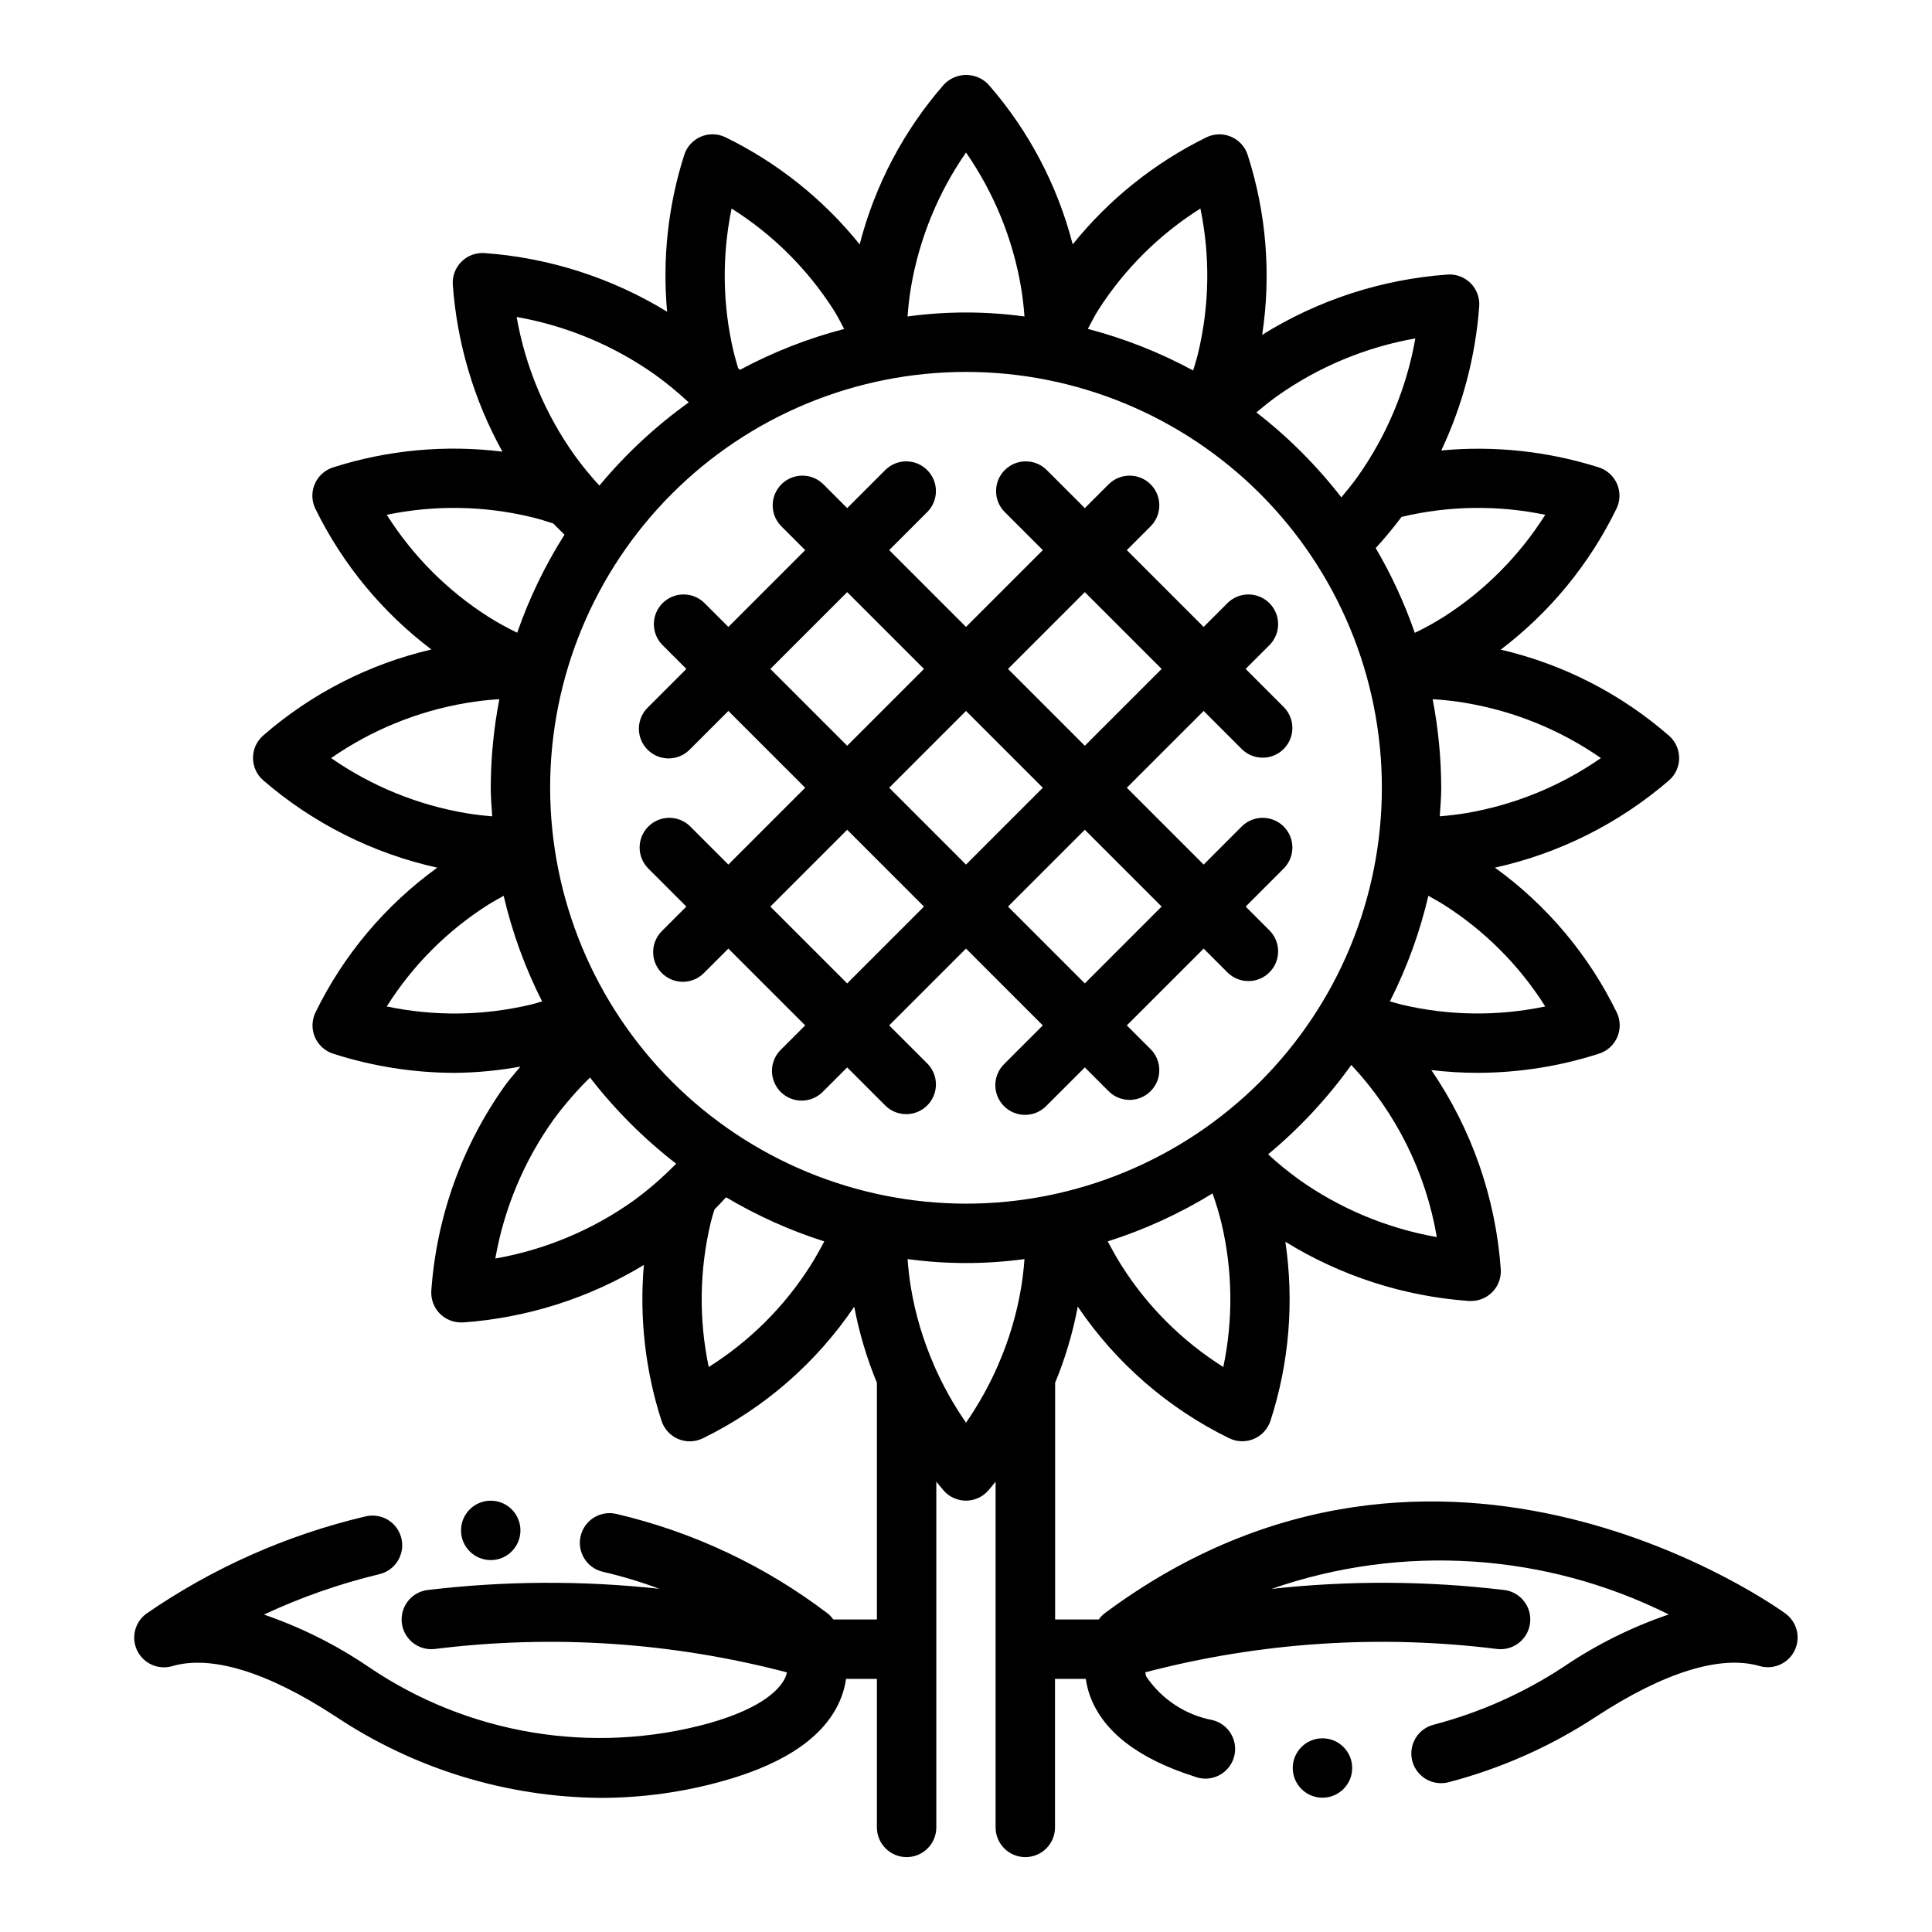 <?xml version="1.0" encoding="UTF-8"?>
<!-- Uploaded to: SVG Repo, www.svgrepo.com, Generator: SVG Repo Mixer Tools -->
<svg fill="#000000" width="800px" height="800px" version="1.1" viewBox="144 144 512 512" xmlns="http://www.w3.org/2000/svg">
 <g>
  <path d="m379.64 415.74 20.359-20.355 20.355 20.355-10.18 10.18c-1.516 1.465-2.383 3.481-2.402 5.594-0.02 2.109 0.812 4.141 2.305 5.633 1.496 1.496 3.523 2.324 5.637 2.305 2.109-0.016 4.125-0.883 5.594-2.402l10.18-10.176 6.398 6.398c3.09 2.984 8 2.941 11.035-0.098 3.035-3.035 3.078-7.945 0.098-11.035l-6.402-6.398 20.359-20.355 6.398 6.398c3.09 2.984 8 2.941 11.035-0.094 3.035-3.039 3.078-7.949 0.094-11.035l-6.398-6.402 10.18-10.18c2.981-3.086 2.941-7.996-0.098-11.035-3.035-3.035-7.945-3.078-11.035-0.094l-10.176 10.18-20.359-20.359 20.359-20.355 10.18 10.18-0.004-0.004c3.09 2.984 8 2.941 11.035-0.094 3.039-3.035 3.078-7.945 0.098-11.035l-10.18-10.18 6.398-6.398c2.984-3.09 2.941-8-0.094-11.035s-7.945-3.078-11.035-0.098l-6.398 6.402-20.359-20.359 6.398-6.398h0.004c2.981-3.09 2.938-8-0.098-11.035-3.035-3.035-7.945-3.078-11.035-0.098l-6.398 6.402-10.18-10.18c-3.09-2.984-8-2.941-11.035 0.098-3.035 3.035-3.078 7.945-0.098 11.035l10.18 10.176-20.355 20.359-20.359-20.359 10.18-10.18v0.004c2.984-3.09 2.941-8-0.098-11.035-3.035-3.039-7.945-3.082-11.035-0.098l-10.176 10.18-6.402-6.402c-3.086-2.981-7.996-2.938-11.035 0.098-3.035 3.035-3.078 7.945-0.094 11.035l6.398 6.398-20.355 20.359-6.402-6.402c-3.086-2.981-7.996-2.938-11.035 0.098-3.035 3.035-3.078 7.945-0.094 11.035l6.398 6.398-10.18 10.18c-1.516 1.465-2.383 3.481-2.402 5.594-0.016 2.109 0.812 4.141 2.305 5.633 1.496 1.496 3.523 2.324 5.637 2.309 2.113-0.02 4.125-0.887 5.594-2.406l10.18-10.176 20.355 20.355-20.355 20.359-10.18-10.18c-3.09-2.984-8-2.941-11.035 0.094-3.035 3.039-3.078 7.949-0.098 11.035l10.18 10.18-6.398 6.398v0.004c-1.52 1.465-2.387 3.481-2.402 5.594-0.02 2.109 0.812 4.141 2.305 5.633 1.492 1.492 3.523 2.324 5.633 2.305 2.113-0.016 4.129-0.883 5.594-2.402l6.402-6.398 20.355 20.355-6.398 6.398c-1.52 1.469-2.387 3.484-2.402 5.598-0.02 2.109 0.812 4.141 2.305 5.633 1.492 1.492 3.523 2.324 5.633 2.305 2.113-0.02 4.129-0.883 5.594-2.402l6.402-6.398 10.18 10.18-0.004-0.004c3.09 2.984 8 2.941 11.035-0.094 3.039-3.039 3.082-7.945 0.098-11.035zm72.203-31.488-20.355 20.359-20.359-20.359 20.359-20.355zm-51.844-11.129-20.359-20.359 20.359-20.355 20.355 20.355zm31.488-72.203 20.355 20.355-20.355 20.359-20.359-20.359zm-83.336 20.355 20.359-20.355 20.355 20.355-20.355 20.359zm0 62.977 20.359-20.355 20.355 20.355-20.355 20.359z"/>
  <path d="m281.92 549.57c0 4.348-3.523 7.871-7.871 7.871s-7.871-3.523-7.871-7.871 3.523-7.871 7.871-7.871 7.871 3.523 7.871 7.871"/>
  <path d="m617.27 571.68c-0.906-0.676-91.395-66.668-180.71 0-0.52 0.438-0.98 0.941-1.367 1.504h-11.574v-62.734c2.688-6.504 4.699-13.266 6-20.184 10.098 14.945 23.941 26.973 40.148 34.891 2.051 0.996 4.434 1.055 6.531 0.16 2.098-0.895 3.703-2.656 4.402-4.828 4.949-15.289 6.293-31.516 3.934-47.414 14.707 9.078 31.391 14.465 48.629 15.695h0.582c2.191 0.008 4.289-0.902 5.781-2.508 1.496-1.602 2.25-3.758 2.09-5.945-1.355-18.898-7.707-37.098-18.398-52.742 4.047 0.488 8.113 0.734 12.188 0.738 10.957-0.012 21.848-1.73 32.273-5.09 2.172-0.699 3.934-2.305 4.828-4.402 0.898-2.098 0.84-4.481-0.16-6.535-7.438-15.242-18.523-28.414-32.273-38.352 17.062-3.773 32.918-11.723 46.152-23.137 1.695-1.492 2.668-3.644 2.668-5.902 0-2.258-0.973-4.41-2.668-5.902-12.777-11.148-28.094-18.988-44.609-22.832 13.02-9.883 23.531-22.691 30.684-37.391 0.988-2.055 1.035-4.441 0.129-6.531-0.906-2.094-2.676-3.691-4.852-4.379-13.465-4.277-27.652-5.801-41.723-4.481 5.668-12.004 9.074-24.949 10.055-38.188 0.168-2.281-0.664-4.527-2.285-6.144-1.617-1.621-3.863-2.453-6.144-2.285-17.418 1.258-34.27 6.738-49.09 15.973 2.422-15.98 1.109-32.305-3.844-47.688-0.699-2.16-2.297-3.91-4.379-4.805-2.086-0.898-4.453-0.852-6.5 0.125-13.766 6.754-25.879 16.445-35.488 28.395-4.035-15.664-11.68-30.172-22.324-42.359-1.535-1.621-3.672-2.539-5.902-2.539-2.234 0-4.371 0.918-5.906 2.539-10.645 12.184-18.293 26.691-22.324 42.359-9.633-11.957-21.781-21.652-35.582-28.395-2.051-0.984-4.43-1.039-6.519-0.141-2.094 0.898-3.695 2.66-4.391 4.828-4.281 13.406-5.824 27.539-4.535 41.555-14.648-8.969-31.234-14.297-48.363-15.539-2.285-0.168-4.527 0.664-6.148 2.285-1.617 1.617-2.453 3.863-2.285 6.144 1.133 15.512 5.617 30.59 13.148 44.195-15.082-1.875-30.395-0.453-44.871 4.172-2.176 0.688-3.945 2.285-4.852 4.379-0.906 2.09-0.859 4.477 0.129 6.531 7.184 14.688 17.727 27.48 30.77 37.344-16.512 3.848-31.828 11.688-44.609 22.828-1.695 1.496-2.664 3.648-2.664 5.906 0 2.258 0.969 4.41 2.664 5.902 13.23 11.438 29.098 19.406 46.168 23.191-13.75 9.934-24.836 23.105-32.273 38.352-0.996 2.055-1.055 4.438-0.16 6.535 0.895 2.098 2.656 3.703 4.828 4.402 10.43 3.359 21.316 5.074 32.273 5.082 5.828-0.055 11.641-0.613 17.375-1.66-1.371 1.684-2.867 3.289-4.109 5.039-11.375 15.961-18.125 34.754-19.508 54.309-0.16 2.188 0.598 4.344 2.09 5.949 1.496 1.602 3.59 2.512 5.785 2.504h0.582c16.938-1.215 33.344-6.434 47.867-15.23-1.211 13.934 0.375 27.969 4.668 41.281 0.699 2.172 2.305 3.934 4.402 4.828 2.098 0.895 4.481 0.836 6.535-0.16 16.203-7.914 30.047-19.945 40.145-34.891 1.309 6.91 3.324 13.664 6.008 20.16v62.734h-11.555c-0.387-0.562-0.848-1.066-1.371-1.504-16.652-12.699-35.805-21.727-56.199-26.488-4.242-0.953-8.453 1.715-9.406 5.957-0.953 4.242 1.715 8.457 5.957 9.406 5.062 1.176 10.043 2.68 14.91 4.496-20.398-2.219-40.984-2.109-61.359 0.316-4.32 0.52-7.394 4.441-6.875 8.762 0.523 4.316 4.445 7.394 8.762 6.871 31.211-3.887 62.871-1.781 93.293 6.203-0.09 0.387-0.199 0.77-0.34 1.141-1.156 2.769-5.32 8.055-20.184 12.305-30.875 8.535-63.941 3.066-90.426-14.957-8.562-5.805-17.855-10.449-27.641-13.809 9.762-4.566 19.961-8.141 30.434-10.672 2.07-0.449 3.867-1.711 4.996-3.504 1.125-1.789 1.484-3.961 0.992-6.016-0.488-2.059-1.789-3.832-3.602-4.922-1.812-1.09-3.992-1.402-6.039-0.871-20.77 4.906-40.441 13.652-58 25.781-3.055 2.277-4.039 6.418-2.336 9.828 1.703 3.41 5.606 5.109 9.262 4.035 10.344-3.016 25.316 1.574 43.336 13.383 20.805 13.848 45.191 21.332 70.18 21.535 11.219-0.004 22.379-1.578 33.156-4.676 16.461-4.723 26.766-12.074 30.582-21.891h0.004c0.617-1.602 1.051-3.269 1.289-4.969h8.18v39.363c0 4.348 3.523 7.871 7.871 7.871s7.871-3.523 7.871-7.871v-91.625c0.652 0.789 1.324 1.629 1.953 2.363 1.496 1.695 3.644 2.664 5.906 2.664 2.258 0 4.406-0.969 5.902-2.664 0.629-0.715 1.301-1.574 1.953-2.363v91.625c0 4.348 3.523 7.871 7.871 7.871 4.348 0 7.871-3.523 7.871-7.871v-39.363h8.164c0.223 1.582 0.609 3.133 1.156 4.629 3.481 9.367 12.785 16.531 27.641 21.254 2.023 0.805 4.293 0.734 6.266-0.199 1.969-0.93 3.465-2.637 4.133-4.711 0.664-2.074 0.441-4.332-0.621-6.234-1.059-1.906-2.859-3.285-4.977-3.812-7.195-1.352-13.543-5.539-17.625-11.617-0.098-0.344-0.16-0.699-0.188-1.055 30.387-7.965 62.016-10.062 93.188-6.18 4.316 0.523 8.238-2.555 8.762-6.871 0.523-4.32-2.555-8.242-6.871-8.762-20.465-2.438-41.137-2.539-61.625-0.293 34.562-12.016 72.508-9.57 105.24 6.777-9.859 3.359-19.227 8.023-27.852 13.871-10.566 6.953-22.195 12.137-34.43 15.344-3.859 0.98-6.375 4.691-5.863 8.637 0.512 3.949 3.887 6.894 7.867 6.863 0.668-0.004 1.332-0.09 1.977-0.262 13.891-3.637 27.094-9.512 39.094-17.395 18.004-11.77 32.984-16.383 43.297-13.383 3.652 1.059 7.543-0.645 9.238-4.047 1.699-3.406 0.719-7.539-2.328-9.816zm-327.48-218.91c0-29.227 11.613-57.262 32.281-77.93 20.668-20.668 48.699-32.277 77.93-32.277 29.227 0 57.258 11.609 77.926 32.277 20.668 20.668 32.281 48.703 32.281 77.93 0 29.23-11.613 57.262-32.281 77.93-20.668 20.668-48.699 32.281-77.926 32.281-29.223-0.031-57.234-11.656-77.895-32.316-20.664-20.66-32.285-48.676-32.316-77.895zm178.4 153.5c-10.871-6.844-20.082-16.023-26.965-26.875-1.34-2.125-2.535-4.273-3.668-6.414 9.746-3.09 19.074-7.359 27.781-12.715 0.922 2.582 1.711 5.211 2.363 7.875 2.965 12.52 3.133 25.539 0.488 38.129zm19.902-49.797h-0.004c-2.805-2.023-5.484-4.215-8.02-6.566 8.324-6.922 15.73-14.879 22.039-23.68 11.867 12.652 19.75 28.516 22.664 45.613-13.219-2.324-25.75-7.57-36.684-15.352zm65.414-45.754c-12.602 2.648-25.629 2.473-38.156-0.504-0.977-0.234-2.008-0.559-3.008-0.844v0.004c4.5-8.891 7.922-18.285 10.188-27.984 1.355 0.789 2.699 1.488 4.07 2.363v-0.004c10.855 6.883 20.047 16.098 26.906 26.969zm-21.012-51.23c-2.281 0.387-4.598 0.645-6.941 0.844 0.148-2.519 0.387-5.016 0.387-7.566h-0.004c-0.02-7.879-0.781-15.738-2.273-23.473 2.965 0.168 5.918 0.508 8.848 1.008 12.844 2.176 25.051 7.16 35.746 14.594-10.695 7.434-22.902 12.418-35.746 14.594zm21.012-79.066c-6.871 10.891-16.062 20.129-26.914 27.059-2.473 1.555-5.027 2.965-7.66 4.227-2.703-7.812-6.176-15.34-10.359-22.469 2.363-2.566 4.637-5.305 6.848-8.258 12.5-2.977 25.504-3.168 38.086-0.559zm-34.426-46.742c-2.328 13.219-7.566 25.754-15.336 36.699-1.387 1.914-2.824 3.691-4.273 5.422-6.531-8.418-14.094-15.984-22.512-22.512 1.723-1.441 3.488-2.875 5.383-4.242v-0.004c10.957-7.781 23.508-13.031 36.746-15.363zm-56.961-34.418c2.613 12.621 2.414 25.66-0.582 38.195-0.371 1.574-0.859 3.148-1.34 4.723-8.824-4.777-18.195-8.48-27.906-11.02 0.883-1.668 1.699-3.312 2.769-5.016 6.93-10.844 16.168-20.023 27.059-26.883zm-62.117-14.848c7.43 10.719 12.414 22.938 14.594 35.797 0.434 2.566 0.707 5.109 0.898 7.66v-0.004c-10.281-1.406-20.707-1.406-30.984 0 0.188-2.527 0.465-5.086 0.898-7.668l-0.004 0.004c2.184-12.855 7.164-25.074 14.598-35.789zm-62.121 14.848c10.883 6.859 20.117 16.035 27.043 26.875 1.086 1.723 1.898 3.371 2.785 5.039-9.613 2.5-18.891 6.141-27.637 10.848l-0.465-0.473c-0.395-1.348-0.789-2.699-1.148-4.125h-0.004c-2.988-12.523-3.188-25.555-0.574-38.164zm-20.223 44.082c3.106 2.246 6.066 4.684 8.863 7.301-8.797 6.305-16.758 13.715-23.676 22.039-2.356-2.543-4.551-5.227-6.582-8.035-7.781-10.926-13.027-23.445-15.352-36.652 13.234 2.328 25.785 7.574 36.746 15.348zm-71.164 37.078c12.633-2.617 25.684-2.418 38.227 0.59 2.133 0.488 4.047 1.117 5.961 1.746 0.906 1 1.953 1.953 2.914 2.938-5.168 8.148-9.371 16.867-12.535 25.98-2.633-1.266-5.191-2.68-7.664-4.238-10.848-6.914-20.031-16.141-26.902-27.016zm21.027 49.879c2.914-0.504 5.856-0.84 8.809-1.008-1.492 7.734-2.258 15.594-2.281 23.473 0 2.551 0.234 5.047 0.387 7.566-2.363-0.195-4.676-0.457-6.957-0.844h-0.004c-12.84-2.18-25.039-7.164-35.73-14.594 10.707-7.434 22.918-12.418 35.77-14.594zm-21.027 80.418c6.844-10.871 16.027-20.082 26.875-26.961 1.387-0.875 2.738-1.574 4.102-2.363v0.004c2.266 9.699 5.688 19.094 10.188 27.984-1 0.285-2.023 0.605-2.992 0.844v-0.004c-12.531 2.981-25.566 3.148-38.172 0.496zm28.766 66.801v0.004c2.316-13.211 7.551-25.738 15.32-36.668 2.945-4.027 6.215-7.805 9.777-11.297 6.609 8.547 14.281 16.219 22.828 22.828-3.488 3.574-7.262 6.852-11.289 9.801-10.922 7.777-23.445 13.016-36.652 15.336zm56.555 28.75c-2.648-12.625-2.473-25.684 0.52-38.234 0.293-1.234 0.652-2.363 1.008-3.527 1.055-1.023 2.047-2.148 3.07-3.219 8.203 4.875 16.938 8.797 26.031 11.691-1.125 2.141-2.32 4.273-3.644 6.383-6.887 10.863-16.105 20.055-26.984 26.906zm68.188 14.754c-3.305-4.777-6.141-9.859-8.473-15.176l-0.062-0.188v-0.004c-2.852-6.519-4.887-13.363-6.062-20.379-0.426-2.543-0.699-5.078-0.891-7.613h0.004c10.277 1.406 20.699 1.406 30.977 0-0.188 2.519-0.465 5.062-0.898 7.629-1.176 7.012-3.211 13.852-6.062 20.363l-0.07 0.188v0.004c-2.324 5.316-5.16 10.398-8.461 15.176z"/>
  <path d="m502.34 612.54c0 4.348-3.527 7.871-7.875 7.871-4.348 0-7.871-3.523-7.871-7.871 0-4.348 3.523-7.871 7.871-7.871 4.348 0 7.875 3.523 7.875 7.871"/>
 </g>
</svg>